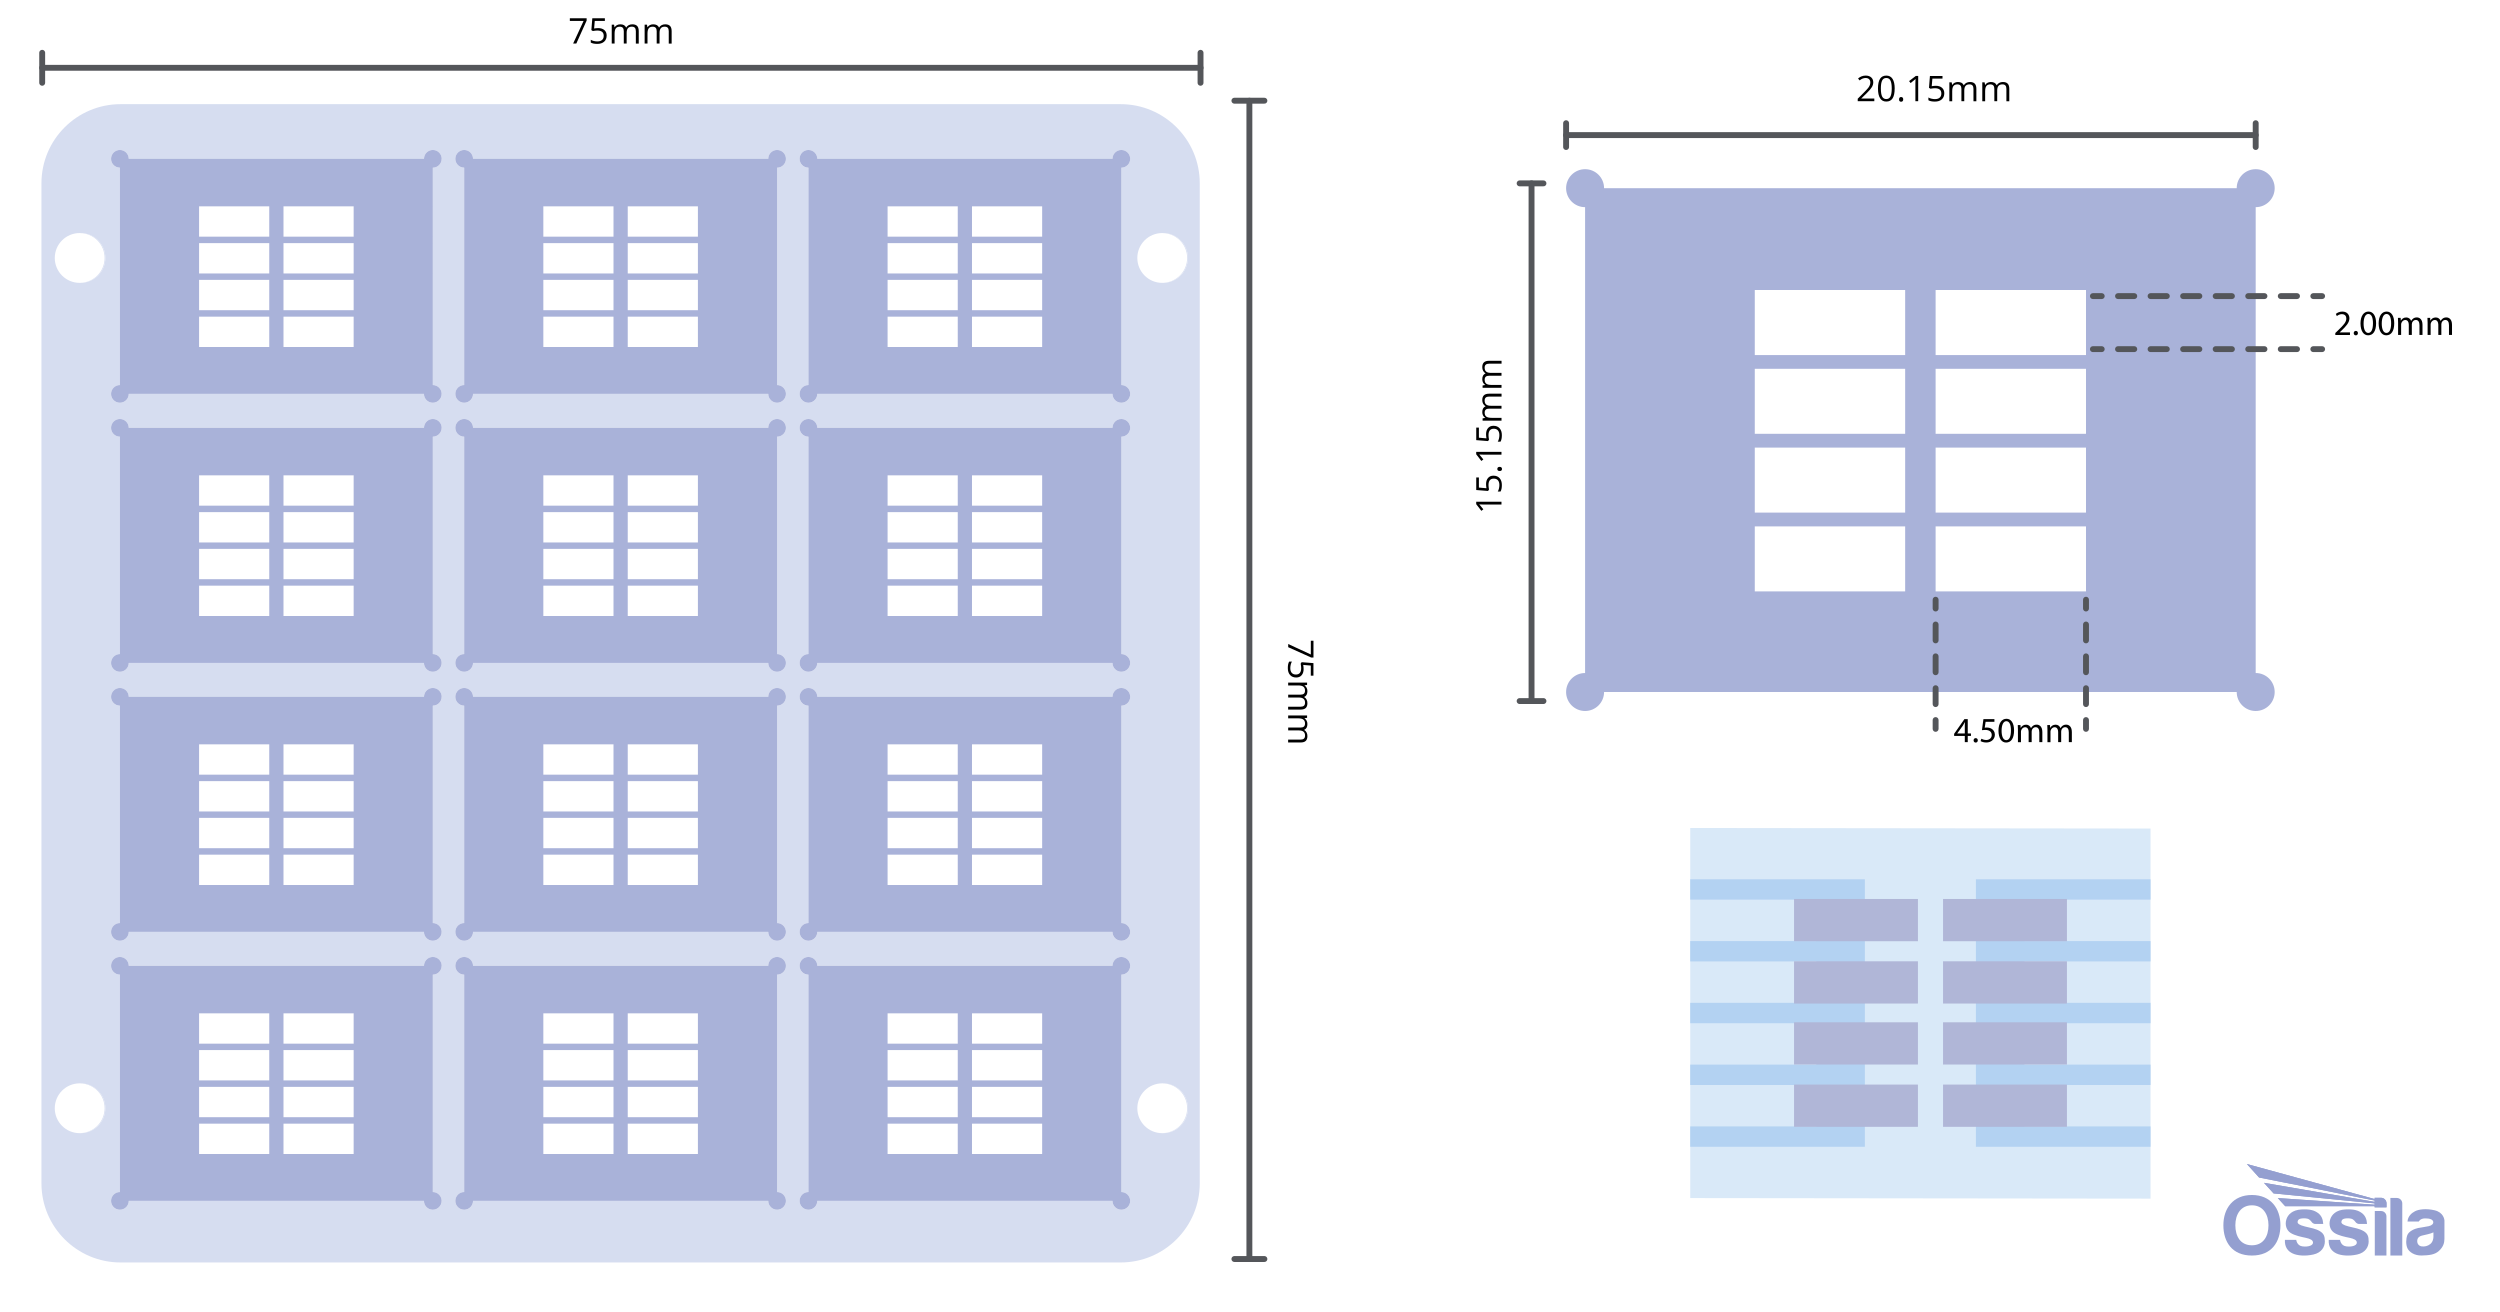 <svg viewBox="0 0 848 444.89" xmlns:xlink="http://www.w3.org/1999/xlink" height="444.89" width="848" xmlns="http://www.w3.org/2000/svg">
  <defs>
    <style>
      .cls-1 {
        fill: #54565a;
      }

      .cls-2, .cls-3 {
        fill: none;
      }

      .cls-4 {
        fill: #d6ddf0;
      }

      .cls-5 {
        clip-path: url(#clippath-1);
      }

      .cls-6 {
        fill: #b3d2f2;
      }

      .cls-3 {
        stroke: #54565a;
        stroke-linecap: round;
        stroke-linejoin: round;
        stroke-width: 2px;
      }

      .cls-7 {
        isolation: isolate;
      }

      .cls-8 {
        fill: #949fd0;
      }

      .cls-9 {
        fill: #d9e9f8;
      }

      .cls-10 {
        clip-path: url(#clippath-3);
      }

      .cls-11 {
        clip-path: url(#clippath-2);
      }

      .cls-12 {
        fill: #b0b6d7;
        mix-blend-mode: multiply;
      }

      .cls-13 {
        fill: #a9b2d9;
      }

      .cls-14 {
        clip-path: url(#clippath);
      }
    </style>
    <clipPath id="clippath">
      <rect height="31.07" width="75" y="394.82" x="754.17" class="cls-2"></rect>
    </clipPath>
    <clipPath id="clippath-1">
      <rect height="31.07" width="75" y="394.82" x="754.17" class="cls-2"></rect>
    </clipPath>
    <clipPath id="clippath-2">
      <path d="M762.13,394.82l4.15,4.59,39.2,7.81v.45l-37.54-6.46,3.27,3.6,34.27,3.38v.44c-10.98-.76-21.86-1.49-32.84-2.25l2.51,2.76c10.14,0,20.19,0,30.33,0v.38h4.03v-1.34c0-1.04-.84-1.89-1.85-1.89h-2.18v.42l-43.34-11.88Z" class="cls-2"></path>
    </clipPath>
    <clipPath id="clippath-3">
      <rect height="31.07" width="75" y="394.82" x="754.17" class="cls-2"></rect>
    </clipPath>
  </defs>
  <g class="cls-7">
    <g id="Layer_3">
      <g>
        <line y2="23" x2="407.22" y1="23" x1="14.31" class="cls-3"></line>
        <line y2="28.08" x2="14.31" y1="17.91" x1="14.31" class="cls-3"></line>
        <line y2="28.08" x2="407.22" y1="17.91" x1="407.22" class="cls-3"></line>
      </g>
      <g>
        <path d="M194.41,14.76l3.55-7.67h-4.67v-.9h5.7v.78l-3.5,7.79h-1.08Z"></path>
        <path d="M202.87,9.53c.9,0,1.61.22,2.13.67s.78,1.06.78,1.84c0,.89-.28,1.58-.85,2.09s-1.34.76-2.33.76-1.7-.15-2.21-.46v-.94c.27.18.61.31,1.02.41s.81.15,1.2.15c.69,0,1.22-.16,1.6-.49s.57-.79.57-1.41c0-1.2-.73-1.79-2.2-1.79-.37,0-.87.06-1.49.17l-.5-.32.32-4.01h4.26v.9h-3.43l-.22,2.57c.45-.09.9-.13,1.34-.13Z"></path>
        <path d="M215.68,14.76v-4.18c0-.51-.11-.9-.33-1.15s-.56-.38-1.02-.38c-.61,0-1.05.17-1.34.52s-.43.88-.43,1.61v3.59h-.97v-4.18c0-.51-.11-.9-.33-1.15s-.56-.38-1.03-.38c-.61,0-1.06.18-1.34.55s-.42.96-.42,1.8v3.37h-.97v-6.42h.79l.16.88h.05c.18-.31.44-.56.78-.73s.71-.26,1.12-.26c1,0,1.66.36,1.97,1.09h.05c.19-.34.47-.6.83-.8s.78-.29,1.24-.29c.73,0,1.27.19,1.63.56s.54.97.54,1.79v4.19h-.97Z"></path>
        <path d="M226.84,14.76v-4.18c0-.51-.11-.9-.33-1.15s-.56-.38-1.02-.38c-.61,0-1.05.17-1.34.52s-.43.88-.43,1.61v3.59h-.97v-4.18c0-.51-.11-.9-.33-1.15s-.56-.38-1.03-.38c-.61,0-1.06.18-1.34.55s-.42.96-.42,1.8v3.37h-.97v-6.42h.79l.16.88h.05c.18-.31.44-.56.78-.73s.71-.26,1.12-.26c1,0,1.66.36,1.97,1.09h.05c.19-.34.47-.6.83-.8s.78-.29,1.24-.29c.73,0,1.27.19,1.63.56s.54.97.54,1.79v4.19h-.97Z"></path>
      </g>
      <g>
        <line y2="427.06" x2="423.79" y1="34.16" x1="423.79" class="cls-3"></line>
        <line y2="34.16" x2="418.71" y1="34.16" x1="428.88" class="cls-3"></line>
        <line y2="427.06" x2="418.71" y1="427.06" x1="428.88" class="cls-3"></line>
      </g>
      <g>
        <path d="M436.96,218.45l7.67,3.55v-4.67h.9v5.7h-.78l-7.79-3.5v-1.08Z"></path>
        <path d="M442.19,226.9c0,.9-.22,1.61-.67,2.13s-1.06.78-1.84.78c-.89,0-1.58-.28-2.09-.85s-.76-1.34-.76-2.34.15-1.7.46-2.21h.94c-.18.27-.31.61-.41,1.02s-.15.81-.15,1.2c0,.69.16,1.22.49,1.6s.79.57,1.41.57c1.2,0,1.79-.73,1.79-2.2,0-.37-.06-.87-.17-1.49l.32-.5,4.01.32v4.26h-.9v-3.43l-2.57-.22c.09.45.13.9.13,1.34Z"></path>
        <path d="M436.96,239.72h4.18c.51,0,.9-.11,1.15-.33s.38-.56.38-1.02c0-.61-.17-1.05-.52-1.34s-.88-.43-1.61-.43h-3.59v-.97h4.18c.51,0,.9-.11,1.15-.33s.38-.56.38-1.03c0-.61-.18-1.05-.55-1.34s-.96-.43-1.8-.43h-3.37v-.97h6.42v.79l-.88.16v.05c.31.18.56.44.73.78s.26.71.26,1.12c0,1-.36,1.66-1.09,1.97v.05c.34.19.6.47.8.83s.29.78.29,1.24c0,.73-.19,1.27-.56,1.63s-.97.54-1.79.54h-4.19v-.97Z"></path>
        <path d="M436.96,250.88h4.18c.51,0,.9-.11,1.15-.33s.38-.56.38-1.02c0-.61-.17-1.05-.52-1.34s-.88-.43-1.61-.43h-3.59v-.97h4.18c.51,0,.9-.11,1.15-.33s.38-.56.38-1.03c0-.61-.18-1.05-.55-1.34s-.96-.43-1.8-.43h-3.37v-.97h6.42v.79l-.88.16v.05c.31.18.56.44.73.78s.26.71.26,1.12c0,1-.36,1.66-1.09,1.97v.05c.34.19.6.47.8.83s.29.78.29,1.24c0,.73-.19,1.27-.56,1.63s-.97.54-1.79.54h-4.19v-.97Z"></path>
      </g>
      <path d="M386.04,87.5c0-4.62,3.71-8.37,8.32-8.44-.04,0-.08,0-.13,0-4.67,0-8.45,3.78-8.45,8.45s3.78,8.45,8.45,8.45c.04,0,.08,0,.13,0-4.61-.07-8.32-3.82-8.32-8.44Z" class="cls-2"></path>
      <path d="M18.84,87.5c0-4.62,3.72-8.37,8.32-8.44-.04,0-.08,0-.13,0-4.67,0-8.45,3.78-8.45,8.45s3.78,8.45,8.45,8.45c.04,0,.08,0,.13,0-4.61-.07-8.32-3.82-8.32-8.44Z" class="cls-2"></path>
      <path d="M18.84,375.92c0-4.62,3.72-8.37,8.32-8.44-.04,0-.08,0-.13,0-4.67,0-8.45,3.78-8.45,8.45s3.78,8.45,8.45,8.45c.04,0,.08,0,.13,0-4.61-.07-8.32-3.82-8.32-8.44Z" class="cls-2"></path>
      <path d="M386.04,375.92c0-4.62,3.71-8.37,8.32-8.44-.04,0-.08,0-.13,0-4.67,0-8.45,3.78-8.45,8.45s3.78,8.45,8.45,8.45c.04,0,.08,0,.13,0-4.61-.07-8.32-3.82-8.32-8.44Z" class="cls-2"></path>
      <path d="M35.48,87.5c0-4.62-3.71-8.37-8.32-8.44-4.61.07-8.32,3.82-8.32,8.44s3.72,8.37,8.32,8.44c4.61-.07,8.32-3.82,8.32-8.44Z" class="cls-2"></path>
      <path d="M35.48,375.92c0-4.62-3.71-8.37-8.32-8.44-4.61.07-8.32,3.82-8.32,8.44s3.72,8.37,8.32,8.44c4.61-.07,8.32-3.82,8.32-8.44Z" class="cls-2"></path>
      <path d="M402.69,87.5c0-4.62-3.71-8.37-8.32-8.44-4.61.07-8.32,3.82-8.32,8.44s3.71,8.37,8.32,8.44c4.61-.07,8.32-3.82,8.32-8.44Z" class="cls-2"></path>
      <path d="M402.69,375.92c0-4.62-3.71-8.37-8.32-8.44-4.61.07-8.32,3.82-8.32,8.44s3.71,8.37,8.32,8.44c4.61-.07,8.32-3.82,8.32-8.44Z" class="cls-2"></path>
      <path d="M380.11,35.33H40.91c-14.83,0-26.85,12.02-26.85,26.85v339.2c0,14.83,12.02,26.85,26.85,26.85h339.2c14.83,0,26.85-12.02,26.85-26.85V62.18c0-14.83-12.02-26.85-26.85-26.85ZM27.29,384.37s-.08,0-.13,0c-.04,0-.08,0-.13,0-4.67,0-8.45-3.78-8.45-8.45s3.78-8.45,8.45-8.45c.04,0,.08,0,.13,0,.04,0,.08,0,.13,0,4.67,0,8.45,3.78,8.45,8.45s-3.78,8.45-8.45,8.45ZM27.29,95.95s-.08,0-.13,0c-.04,0-.08,0-.13,0-4.67,0-8.45-3.78-8.45-8.45s3.78-8.45,8.45-8.45c.04,0,.08,0,.13,0,.04,0,.08,0,.13,0,4.67,0,8.45,3.78,8.45,8.45s-3.78,8.45-8.45,8.45ZM149.82,407.35c0,1.66-1.34,3-3,3s-3-1.35-3-3H43.67c0,1.66-1.34,3-3,3s-3-1.35-3-3,1.34-3,3-3v-73.74c-1.66,0-3-1.34-3-3s1.34-3,3-3,3,1.34,3,3h100.14c0-1.66,1.35-3,3-3s3,1.34,3,3-1.34,3-3,3v73.74c1.66,0,3,1.34,3,3ZM149.82,316.11c0,1.66-1.34,3-3,3s-3-1.35-3-3H43.67c0,1.66-1.34,3-3,3s-3-1.35-3-3,1.34-3,3-3v-73.74c-1.66,0-3-1.34-3-3s1.34-3,3-3,3,1.35,3,3h100.14c0-1.66,1.35-3,3-3s3,1.35,3,3-1.34,3-3,3v73.74c1.66,0,3,1.34,3,3ZM149.82,224.86c0,1.66-1.34,3-3,3s-3-1.35-3-3H43.67c0,1.66-1.34,3-3,3s-3-1.35-3-3,1.34-3,3-3v-73.74c-1.66,0-3-1.34-3-3s1.34-3,3-3,3,1.34,3,3h100.14c0-1.66,1.35-3,3-3s3,1.34,3,3-1.34,3-3,3v73.74c1.66,0,3,1.34,3,3ZM149.82,133.62c0,1.66-1.34,3-3,3s-3-1.35-3-3H43.67c0,1.66-1.34,3-3,3s-3-1.35-3-3,1.34-3,3-3V56.88c-1.66,0-3-1.34-3-3s1.34-3,3-3,3,1.34,3,3h100.14c0-1.66,1.35-3,3-3s3,1.34,3,3-1.34,3-3,3v73.74c1.66,0,3,1.34,3,3ZM266.59,407.35c0,1.66-1.34,3-3,3s-3-1.35-3-3h-100.14c0,1.66-1.34,3-3,3s-3-1.35-3-3,1.34-3,3-3v-73.74c-1.66,0-3-1.34-3-3s1.34-3,3-3,3,1.34,3,3h100.14c0-1.66,1.35-3,3-3s3,1.34,3,3-1.34,3-3,3v73.74c1.66,0,3,1.34,3,3ZM266.59,316.11c0,1.66-1.34,3-3,3s-3-1.35-3-3h-100.14c0,1.66-1.34,3-3,3s-3-1.35-3-3,1.34-3,3-3v-73.74c-1.66,0-3-1.34-3-3s1.34-3,3-3,3,1.35,3,3h100.14c0-1.66,1.35-3,3-3s3,1.35,3,3-1.34,3-3,3v73.74c1.66,0,3,1.34,3,3ZM266.59,224.86c0,1.66-1.34,3-3,3s-3-1.35-3-3h-100.14c0,1.66-1.34,3-3,3s-3-1.35-3-3,1.34-3,3-3v-73.74c-1.66,0-3-1.34-3-3s1.34-3,3-3,3,1.34,3,3h100.14c0-1.66,1.35-3,3-3s3,1.34,3,3-1.34,3-3,3v73.74c1.66,0,3,1.34,3,3ZM266.59,133.62c0,1.66-1.34,3-3,3s-3-1.35-3-3h-100.14c0,1.66-1.34,3-3,3s-3-1.35-3-3,1.34-3,3-3V56.88c-1.66,0-3-1.34-3-3s1.34-3,3-3,3,1.34,3,3h100.14c0-1.66,1.35-3,3-3s3,1.34,3,3-1.34,3-3,3v73.74c1.66,0,3,1.34,3,3ZM383.36,407.35c0,1.66-1.34,3-3,3s-3-1.35-3-3h-100.14c0,1.66-1.34,3-3,3s-3-1.35-3-3,1.34-3,3-3v-73.74c-1.66,0-3-1.34-3-3s1.34-3,3-3,3,1.34,3,3h100.14c0-1.66,1.34-3,3-3s3,1.34,3,3-1.34,3-3,3v73.74c1.66,0,3,1.34,3,3ZM383.36,316.11c0,1.66-1.34,3-3,3s-3-1.35-3-3h-100.14c0,1.66-1.34,3-3,3s-3-1.35-3-3,1.34-3,3-3v-73.74c-1.66,0-3-1.34-3-3s1.34-3,3-3,3,1.35,3,3h100.14c0-1.66,1.34-3,3-3s3,1.35,3,3-1.34,3-3,3v73.74c1.66,0,3,1.34,3,3ZM383.36,224.86c0,1.66-1.34,3-3,3s-3-1.35-3-3h-100.14c0,1.66-1.34,3-3,3s-3-1.35-3-3,1.34-3,3-3v-73.74c-1.66,0-3-1.34-3-3s1.34-3,3-3,3,1.34,3,3h100.14c0-1.66,1.34-3,3-3s3,1.34,3,3-1.34,3-3,3v73.74c1.66,0,3,1.34,3,3ZM383.36,133.62c0,1.66-1.34,3-3,3s-3-1.35-3-3h-100.14c0,1.66-1.34,3-3,3s-3-1.35-3-3,1.34-3,3-3V56.88c-1.66,0-3-1.34-3-3s1.34-3,3-3,3,1.34,3,3h100.14c0-1.66,1.34-3,3-3s3,1.34,3,3-1.34,3-3,3v73.74c1.66,0,3,1.34,3,3ZM394.49,384.37s-.08,0-.13,0c-.04,0-.08,0-.13,0-4.67,0-8.45-3.78-8.45-8.45s3.78-8.45,8.45-8.45c.04,0,.08,0,.13,0,.04,0,.08,0,.13,0,4.67,0,8.45,3.78,8.45,8.45s-3.78,8.45-8.45,8.45ZM394.49,95.95s-.08,0-.13,0c-.04,0-.08,0-.13,0-4.67,0-8.45-3.78-8.45-8.45s3.78-8.45,8.45-8.45c.04,0,.08,0,.13,0,.04,0,.08,0,.13,0,4.67,0,8.45,3.78,8.45,8.45s-3.78,8.45-8.45,8.45Z" class="cls-4"></path>
      <path d="M27.29,79.06s-.08,0-.13,0c4.61.07,8.32,3.82,8.32,8.44s-3.71,8.37-8.32,8.44c.04,0,.08,0,.13,0,4.67,0,8.45-3.78,8.45-8.45s-3.78-8.45-8.45-8.45Z" class="cls-4"></path>
      <path d="M27.29,367.47s-.08,0-.13,0c4.61.07,8.32,3.82,8.32,8.44s-3.71,8.37-8.32,8.44c.04,0,.08,0,.13,0,4.67,0,8.45-3.78,8.45-8.45s-3.78-8.45-8.45-8.45Z" class="cls-4"></path>
      <path d="M394.49,79.06s-.08,0-.13,0c4.61.07,8.32,3.82,8.32,8.44s-3.71,8.37-8.32,8.44c.04,0,.08,0,.13,0,4.67,0,8.45-3.78,8.45-8.45s-3.78-8.45-8.45-8.45Z" class="cls-4"></path>
      <path d="M394.49,367.47s-.08,0-.13,0c4.61.07,8.32,3.82,8.32,8.44s-3.71,8.37-8.32,8.44c.04,0,.08,0,.13,0,4.67,0,8.45-3.78,8.45-8.45s-3.78-8.45-8.45-8.45Z" class="cls-4"></path>
      <path d="M149.82,53.87c0-1.66-1.34-3-3-3s-3,1.34-3,3H43.67c0-1.66-1.34-3-3-3s-3,1.34-3,3,1.34,3,3,3v73.74c-1.66,0-3,1.34-3,3s1.34,3,3,3,3-1.35,3-3h100.14c0,1.66,1.35,3,3,3s3-1.35,3-3-1.34-3-3-3V56.88c1.66,0,3-1.34,3-3ZM91.33,117.7h-23.8v-10.29h23.8v10.29ZM91.33,105.23h-23.8v-10.29h23.8v10.29ZM91.33,92.75h-23.8v-10.29h23.8v10.29ZM91.33,80.28h-23.8v-10.29h23.8v10.29ZM119.96,117.7h-23.8v-10.29h23.8v10.29ZM119.96,105.23h-23.8v-10.29h23.8v10.29ZM119.96,92.75h-23.8v-10.29h23.8v10.29ZM119.96,80.28h-23.8v-10.29h23.8v10.29Z" class="cls-13"></path>
      <path d="M266.59,53.87c0-1.66-1.34-3-3-3s-3,1.34-3,3h-100.14c0-1.66-1.34-3-3-3s-3,1.34-3,3,1.34,3,3,3v73.74c-1.66,0-3,1.34-3,3s1.34,3,3,3,3-1.35,3-3h100.14c0,1.66,1.35,3,3,3s3-1.35,3-3-1.34-3-3-3V56.88c1.66,0,3-1.34,3-3ZM208.1,117.7h-23.8v-10.29h23.8v10.29ZM208.1,105.23h-23.8v-10.29h23.8v10.29ZM208.1,92.75h-23.8v-10.29h23.8v10.29ZM208.1,80.28h-23.8v-10.29h23.8v10.29ZM236.73,117.7h-23.8v-10.29h23.8v10.29ZM236.73,105.23h-23.8v-10.29h23.8v10.29ZM236.73,92.75h-23.8v-10.29h23.8v10.29ZM236.73,80.28h-23.8v-10.29h23.8v10.29Z" class="cls-13"></path>
      <path d="M383.36,53.87c0-1.66-1.34-3-3-3s-3,1.34-3,3h-100.14c0-1.66-1.34-3-3-3s-3,1.34-3,3,1.34,3,3,3v73.74c-1.66,0-3,1.34-3,3s1.34,3,3,3,3-1.35,3-3h100.14c0,1.66,1.34,3,3,3s3-1.35,3-3-1.34-3-3-3V56.88c1.66,0,3-1.34,3-3ZM324.87,117.7h-23.8v-10.29h23.8v10.29ZM324.87,105.23h-23.8v-10.29h23.8v10.29ZM324.87,92.75h-23.8v-10.29h23.8v10.29ZM324.87,80.28h-23.8v-10.29h23.8v10.29ZM353.5,117.7h-23.8v-10.29h23.8v10.29ZM353.5,105.23h-23.8v-10.29h23.8v10.29ZM353.5,92.75h-23.8v-10.29h23.8v10.29ZM353.5,80.28h-23.8v-10.29h23.8v10.29Z" class="cls-13"></path>
      <path d="M149.82,327.6c0-1.66-1.34-3-3-3s-3,1.34-3,3H43.67c0-1.66-1.34-3-3-3s-3,1.34-3,3,1.34,3,3,3v73.74c-1.66,0-3,1.34-3,3s1.34,3,3,3,3-1.35,3-3h100.14c0,1.66,1.35,3,3,3s3-1.35,3-3-1.34-3-3-3v-73.74c1.66,0,3-1.34,3-3ZM91.33,391.43h-23.8v-10.29h23.8v10.29ZM91.33,378.96h-23.8v-10.29h23.8v10.29ZM91.33,366.48h-23.8v-10.29h23.8v10.29ZM91.33,354.01h-23.8v-10.29h23.8v10.29ZM119.96,391.43h-23.8v-10.29h23.8v10.29ZM119.96,378.96h-23.8v-10.29h23.8v10.29ZM119.96,366.48h-23.8v-10.29h23.8v10.29ZM119.96,354.01h-23.8v-10.29h23.8v10.29Z" class="cls-13"></path>
      <path d="M266.59,327.6c0-1.66-1.34-3-3-3s-3,1.34-3,3h-100.14c0-1.66-1.34-3-3-3s-3,1.34-3,3,1.34,3,3,3v73.74c-1.66,0-3,1.34-3,3s1.34,3,3,3,3-1.35,3-3h100.14c0,1.66,1.35,3,3,3s3-1.35,3-3-1.34-3-3-3v-73.74c1.66,0,3-1.34,3-3ZM208.1,391.43h-23.8v-10.29h23.8v10.29ZM208.1,378.96h-23.8v-10.29h23.8v10.29ZM208.1,366.48h-23.8v-10.29h23.8v10.29ZM208.1,354.01h-23.8v-10.29h23.8v10.29ZM236.73,391.43h-23.8v-10.29h23.8v10.29ZM236.73,378.96h-23.8v-10.29h23.8v10.29ZM236.73,366.48h-23.8v-10.29h23.8v10.29ZM236.73,354.01h-23.8v-10.29h23.8v10.29Z" class="cls-13"></path>
      <path d="M383.36,327.6c0-1.66-1.34-3-3-3s-3,1.34-3,3h-100.14c0-1.66-1.34-3-3-3s-3,1.34-3,3,1.34,3,3,3v73.74c-1.66,0-3,1.34-3,3s1.34,3,3,3,3-1.35,3-3h100.14c0,1.66,1.34,3,3,3s3-1.35,3-3-1.34-3-3-3v-73.74c1.66,0,3-1.34,3-3ZM324.87,391.43h-23.8v-10.29h23.8v10.29ZM324.87,378.96h-23.8v-10.29h23.8v10.29ZM324.87,366.48h-23.8v-10.29h23.8v10.29ZM324.87,354.01h-23.8v-10.29h23.8v10.29ZM353.5,391.43h-23.8v-10.29h23.8v10.29ZM353.5,378.96h-23.8v-10.29h23.8v10.29ZM353.5,366.48h-23.8v-10.29h23.8v10.29ZM353.5,354.01h-23.8v-10.29h23.8v10.29Z" class="cls-13"></path>
      <path d="M149.82,145.12c0-1.66-1.34-3-3-3s-3,1.34-3,3H43.67c0-1.66-1.34-3-3-3s-3,1.34-3,3,1.34,3,3,3v73.74c-1.66,0-3,1.34-3,3s1.34,3,3,3,3-1.35,3-3h100.14c0,1.66,1.35,3,3,3s3-1.35,3-3-1.34-3-3-3v-73.74c1.66,0,3-1.34,3-3ZM91.33,208.94h-23.8v-10.29h23.8v10.29ZM91.33,196.47h-23.8v-10.29h23.8v10.29ZM91.33,184h-23.8v-10.29h23.8v10.29ZM91.33,171.52h-23.8v-10.29h23.8v10.29ZM119.96,208.94h-23.8v-10.29h23.8v10.29ZM119.96,196.47h-23.8v-10.29h23.8v10.29ZM119.96,184h-23.8v-10.29h23.8v10.29ZM119.96,171.52h-23.8v-10.29h23.8v10.29Z" class="cls-13"></path>
      <path d="M266.59,145.12c0-1.66-1.34-3-3-3s-3,1.34-3,3h-100.14c0-1.66-1.34-3-3-3s-3,1.34-3,3,1.34,3,3,3v73.74c-1.66,0-3,1.34-3,3s1.34,3,3,3,3-1.35,3-3h100.14c0,1.66,1.35,3,3,3s3-1.35,3-3-1.34-3-3-3v-73.74c1.66,0,3-1.34,3-3ZM208.1,208.94h-23.8v-10.29h23.8v10.29ZM208.1,196.47h-23.8v-10.29h23.8v10.29ZM208.1,184h-23.8v-10.29h23.8v10.29ZM208.1,171.52h-23.8v-10.29h23.8v10.29ZM236.73,208.94h-23.8v-10.29h23.8v10.29ZM236.73,196.47h-23.8v-10.29h23.8v10.29ZM236.73,184h-23.8v-10.29h23.8v10.29ZM236.73,171.52h-23.8v-10.29h23.8v10.29Z" class="cls-13"></path>
      <path d="M383.36,145.12c0-1.66-1.34-3-3-3s-3,1.34-3,3h-100.14c0-1.66-1.34-3-3-3s-3,1.34-3,3,1.34,3,3,3v73.74c-1.66,0-3,1.34-3,3s1.34,3,3,3,3-1.35,3-3h100.14c0,1.66,1.34,3,3,3s3-1.35,3-3-1.34-3-3-3v-73.74c1.66,0,3-1.34,3-3ZM324.87,208.94h-23.8v-10.29h23.8v10.29ZM324.87,196.47h-23.8v-10.29h23.8v10.29ZM324.87,184h-23.8v-10.29h23.8v10.29ZM324.87,171.52h-23.8v-10.29h23.8v10.29ZM353.5,208.94h-23.8v-10.29h23.8v10.29ZM353.5,196.47h-23.8v-10.29h23.8v10.29ZM353.5,184h-23.8v-10.29h23.8v10.29ZM353.5,171.52h-23.8v-10.29h23.8v10.29Z" class="cls-13"></path>
      <path d="M149.82,236.36c0-1.66-1.34-3-3-3s-3,1.35-3,3H43.67c0-1.66-1.34-3-3-3s-3,1.35-3,3,1.34,3,3,3v73.74c-1.66,0-3,1.34-3,3s1.34,3,3,3,3-1.35,3-3h100.14c0,1.66,1.35,3,3,3s3-1.35,3-3-1.34-3-3-3v-73.74c1.66,0,3-1.34,3-3ZM91.33,300.19h-23.8v-10.29h23.8v10.29ZM91.33,287.71h-23.8v-10.29h23.8v10.29ZM91.33,275.24h-23.8v-10.29h23.8v10.29ZM91.33,262.77h-23.8v-10.29h23.8v10.29ZM119.96,300.19h-23.8v-10.29h23.8v10.29ZM119.96,287.71h-23.8v-10.29h23.8v10.29ZM119.96,275.24h-23.8v-10.29h23.8v10.29ZM119.96,262.77h-23.8v-10.29h23.8v10.29Z" class="cls-13"></path>
      <path d="M266.59,236.36c0-1.66-1.34-3-3-3s-3,1.35-3,3h-100.14c0-1.66-1.34-3-3-3s-3,1.35-3,3,1.34,3,3,3v73.74c-1.66,0-3,1.34-3,3s1.34,3,3,3,3-1.35,3-3h100.14c0,1.66,1.35,3,3,3s3-1.35,3-3-1.34-3-3-3v-73.74c1.66,0,3-1.34,3-3ZM208.1,300.19h-23.8v-10.29h23.8v10.29ZM208.1,287.71h-23.8v-10.29h23.8v10.29ZM208.1,275.24h-23.8v-10.29h23.8v10.29ZM208.1,262.77h-23.8v-10.29h23.8v10.29ZM236.73,300.19h-23.8v-10.29h23.8v10.29ZM236.73,287.71h-23.8v-10.29h23.8v10.29ZM236.73,275.24h-23.8v-10.29h23.8v10.29ZM236.73,262.77h-23.8v-10.29h23.8v10.29Z" class="cls-13"></path>
      <path d="M383.36,236.36c0-1.66-1.34-3-3-3s-3,1.35-3,3h-100.14c0-1.66-1.34-3-3-3s-3,1.35-3,3,1.34,3,3,3v73.74c-1.66,0-3,1.34-3,3s1.34,3,3,3,3-1.35,3-3h100.14c0,1.66,1.34,3,3,3s3-1.35,3-3-1.34-3-3-3v-73.74c1.66,0,3-1.34,3-3ZM324.87,300.19h-23.8v-10.29h23.8v10.29ZM324.87,287.71h-23.8v-10.29h23.8v10.29ZM324.87,275.24h-23.8v-10.29h23.8v10.29ZM324.87,262.77h-23.8v-10.29h23.8v10.29ZM353.5,300.19h-23.8v-10.29h23.8v10.29ZM353.5,287.71h-23.8v-10.29h23.8v10.29ZM353.5,275.24h-23.8v-10.29h23.8v10.29ZM353.5,262.77h-23.8v-10.29h23.8v10.29Z" class="cls-13"></path>
      <g>
        <polygon points="573.33 280.85 729.46 281.04 729.46 406.58 573.33 406.39 573.33 280.85" class="cls-9"></polygon>
        <polygon points="616.1 298.25 573.33 298.25 573.33 305.16 616.1 305.16 616.1 319.21 573.33 319.21 573.33 326.12 616.1 326.12 616.1 340.16 573.33 340.16 573.33 347.08 616.1 347.08 616.1 361.12 573.33 361.12 573.33 368.03 616.1 368.03 616.1 382.08 573.33 382.08 573.33 388.99 616.1 388.99 632.56 388.99 632.56 382.08 632.56 368.03 632.56 361.12 632.56 347.08 632.56 340.16 632.56 326.12 632.56 319.21 632.56 305.16 632.56 298.25 616.1 298.25" class="cls-6"></polygon>
        <polygon points="686.69 388.99 729.46 388.99 729.46 382.08 686.69 382.08 686.69 368.03 729.46 368.03 729.46 361.12 686.69 361.12 686.69 347.08 729.46 347.08 729.46 340.16 686.69 340.16 686.69 326.12 729.46 326.12 729.46 319.21 686.69 319.21 686.69 305.16 729.46 305.16 729.46 298.25 686.69 298.25 670.23 298.25 670.23 305.16 670.23 319.21 670.23 326.12 670.23 340.16 670.23 347.08 670.23 361.12 670.23 368.03 670.23 382.08 670.23 388.99 686.69 388.99" class="cls-6"></polygon>
      </g>
      <g>
        <rect height="14.33" width="42.02" y="304.93" x="659.08" class="cls-12"></rect>
        <rect height="14.33" width="42.02" y="304.93" x="608.54" class="cls-12"></rect>
        <rect height="14.33" width="42.02" y="326.07" x="659.08" class="cls-12"></rect>
        <rect height="14.33" width="42.02" y="326.07" x="608.54" class="cls-12"></rect>
        <rect height="14.33" width="42.02" y="346.76" x="659.08" class="cls-12"></rect>
        <rect height="14.33" width="42.02" y="346.76" x="608.54" class="cls-12"></rect>
        <rect height="14.33" width="42.02" y="367.89" x="659.08" class="cls-12"></rect>
        <rect height="14.33" width="42.02" y="367.89" x="608.54" class="cls-12"></rect>
      </g>
      <path d="M771.57,63.83c0-3.56-2.88-6.44-6.44-6.44s-6.44,2.88-6.44,6.44h-214.59c0-3.56-2.88-6.44-6.44-6.44s-6.44,2.88-6.44,6.44,2.88,6.44,6.44,6.44v158.02c-3.56,0-6.44,2.88-6.44,6.44s2.88,6.44,6.44,6.44,6.44-2.88,6.44-6.44h214.59c0,3.55,2.88,6.44,6.44,6.44s6.44-2.88,6.44-6.44-2.88-6.44-6.44-6.44V70.27c3.56,0,6.44-2.88,6.44-6.44ZM646.23,200.61h-51.01v-22.06h51.01v22.06ZM646.23,173.88h-51.01v-22.06h51.01v22.06ZM646.23,147.15h-51.01v-22.06h51.01v22.06ZM646.23,120.43h-51.01v-22.06h51.01v22.06ZM707.57,200.61h-51.01v-22.06h51.01v22.06ZM707.57,173.88h-51.01v-22.06h51.01v22.06ZM707.57,147.15h-51.01v-22.06h51.01v22.06ZM707.57,120.43h-51.01v-22.06h51.01v22.06Z" class="cls-13"></path>
      <g>
        <line y2="237.8" x2="519.5" y1="62.2" x1="519.5" class="cls-3"></line>
        <line y2="62.2" x2="515.46" y1="62.2" x1="523.54" class="cls-3"></line>
        <line y2="237.8" x2="515.46" y1="237.8" x1="523.54" class="cls-3"></line>
      </g>
      <g>
        <line y2="45.83" x2="531.22" y1="45.83" x1="765.13" class="cls-3"></line>
        <line y2="41.79" x2="765.13" y1="49.87" x1="765.13" class="cls-3"></line>
        <line y2="41.79" x2="531.22" y1="49.87" x1="531.22" class="cls-3"></line>
      </g>
      <g>
        <path d="M635.77,34.33h-5.63v-.84l2.26-2.27c.69-.7,1.14-1.19,1.36-1.49s.38-.59.49-.87.16-.58.16-.91c0-.46-.14-.82-.42-1.09s-.66-.4-1.15-.4c-.36,0-.69.06-1.01.18s-.67.33-1.06.64l-.52-.66c.79-.66,1.65-.98,2.58-.98.8,0,1.44.21,1.89.62s.69.97.69,1.66c0,.54-.15,1.08-.46,1.61s-.88,1.2-1.71,2.02l-1.88,1.83v.05h4.41v.9Z"></path>
        <path d="M642.67,30.03c0,1.48-.23,2.59-.7,3.32s-1.18,1.1-2.14,1.1-1.62-.38-2.1-1.12-.72-1.84-.72-3.29.23-2.6.7-3.32,1.17-1.08,2.13-1.08,1.64.38,2.12,1.13.72,1.85.72,3.28ZM637.99,30.03c0,1.25.15,2.15.44,2.72s.76.85,1.4.85,1.12-.29,1.41-.87.44-1.48.44-2.71-.15-2.13-.44-2.71-.76-.86-1.41-.86-1.11.28-1.4.85-.44,1.47-.44,2.72Z"></path>
        <path d="M644.16,33.71c0-.26.06-.46.18-.6s.29-.2.51-.2.4.07.53.2.19.33.19.6-.06.45-.19.59-.3.21-.53.21c-.2,0-.36-.06-.5-.19s-.2-.32-.2-.61Z"></path>
        <path d="M650.65,34.33h-.95v-6.11c0-.51.02-.99.05-1.44-.08.08-.17.17-.28.26s-.57.47-1.39,1.14l-.52-.67,2.27-1.75h.82v8.57Z"></path>
        <path d="M656.59,29.1c.9,0,1.61.22,2.13.67s.78,1.06.78,1.84c0,.89-.28,1.58-.85,2.09s-1.34.76-2.33.76-1.7-.15-2.21-.46v-.94c.27.18.61.31,1.02.41s.81.15,1.2.15c.69,0,1.22-.16,1.6-.49s.57-.79.57-1.41c0-1.2-.73-1.79-2.2-1.79-.37,0-.87.06-1.49.17l-.5-.32.32-4.01h4.26v.9h-3.43l-.22,2.57c.45-.09.9-.13,1.34-.13Z"></path>
        <path d="M669.4,34.33v-4.18c0-.51-.11-.9-.33-1.15s-.56-.38-1.02-.38c-.61,0-1.05.17-1.34.52s-.43.88-.43,1.61v3.59h-.97v-4.18c0-.51-.11-.9-.33-1.15s-.56-.38-1.03-.38c-.61,0-1.06.18-1.34.55s-.42.96-.42,1.8v3.37h-.97v-6.42h.79l.16.88h.05c.18-.31.44-.56.78-.73s.71-.26,1.12-.26c1,0,1.66.36,1.97,1.09h.05c.19-.34.47-.6.83-.8s.78-.29,1.24-.29c.73,0,1.27.19,1.63.56s.54.97.54,1.79v4.19h-.97Z"></path>
        <path d="M680.57,34.33v-4.18c0-.51-.11-.9-.33-1.15s-.56-.38-1.02-.38c-.61,0-1.05.17-1.34.52s-.43.88-.43,1.61v3.59h-.97v-4.18c0-.51-.11-.9-.33-1.15s-.56-.38-1.03-.38c-.61,0-1.06.18-1.34.55s-.42.96-.42,1.8v3.37h-.97v-6.42h.79l.16.88h.05c.18-.31.44-.56.78-.73s.71-.26,1.12-.26c1,0,1.66.36,1.97,1.09h.05c.19-.34.47-.6.83-.8s.78-.29,1.24-.29c.73,0,1.27.19,1.63.56s.54.97.54,1.79v4.19h-.97Z"></path>
      </g>
      <g>
        <path d="M509.3,170.19v.95h-6.11c-.51,0-.99-.02-1.44-.05.08.08.17.17.26.28s.47.57,1.14,1.39l-.67.52-1.75-2.27v-.82h8.57Z"></path>
        <path d="M504.07,164.26c0-.9.22-1.61.67-2.13s1.06-.78,1.84-.78c.89,0,1.58.28,2.09.85s.76,1.34.76,2.33-.15,1.7-.46,2.21h-.94c.18-.27.31-.61.41-1.02s.15-.81.15-1.2c0-.69-.16-1.22-.49-1.6s-.79-.57-1.41-.57c-1.2,0-1.79.73-1.79,2.2,0,.37.06.87.17,1.49l-.32.5-4.01-.32v-4.26h.9v3.43l2.57.22c-.09-.45-.13-.9-.13-1.34Z"></path>
        <path d="M508.68,159.77c-.26,0-.46-.06-.59-.18s-.2-.29-.2-.51.07-.4.2-.53.33-.19.59-.19.45.06.59.19.21.3.21.53c0,.2-.06.37-.18.5s-.33.2-.61.2Z"></path>
        <path d="M509.3,153.27v.95h-6.11c-.51,0-.99-.02-1.44-.05.08.08.17.17.26.28s.47.57,1.14,1.39l-.67.52-1.75-2.27v-.82h8.57Z"></path>
        <path d="M504.07,147.34c0-.9.22-1.61.67-2.13s1.06-.78,1.84-.78c.89,0,1.58.28,2.09.85s.76,1.34.76,2.33-.15,1.7-.46,2.21h-.94c.18-.27.31-.61.41-1.02s.15-.81.15-1.2c0-.69-.16-1.22-.49-1.6s-.79-.57-1.41-.57c-1.2,0-1.79.73-1.79,2.2,0,.37.06.87.17,1.49l-.32.5-4.01-.32v-4.26h.9v3.43l2.57.22c-.09-.45-.13-.9-.13-1.34Z"></path>
        <path d="M509.3,134.52h-4.18c-.51,0-.9.11-1.15.33s-.38.56-.38,1.02c0,.61.17,1.05.52,1.34s.88.43,1.61.43h3.59v.97h-4.18c-.51,0-.9.11-1.15.33s-.38.56-.38,1.03c0,.61.18,1.06.55,1.34s.96.42,1.8.42h3.37v.97h-6.42v-.79l.88-.16v-.05c-.31-.18-.56-.44-.73-.78s-.26-.71-.26-1.12c0-1,.36-1.66,1.09-1.97v-.05c-.34-.19-.6-.47-.8-.83s-.29-.78-.29-1.24c0-.73.19-1.27.56-1.63s.97-.54,1.79-.54h4.19v.97Z"></path>
        <path d="M509.3,123.36h-4.18c-.51,0-.9.11-1.15.33s-.38.56-.38,1.02c0,.61.17,1.05.52,1.34s.88.43,1.61.43h3.59v.97h-4.18c-.51,0-.9.11-1.15.33s-.38.56-.38,1.03c0,.61.18,1.06.55,1.34s.96.42,1.8.42h3.37v.97h-6.42v-.79l.88-.16v-.05c-.31-.18-.56-.44-.73-.78s-.26-.71-.26-1.12c0-1,.36-1.66,1.09-1.97v-.05c-.34-.19-.6-.47-.8-.83s-.29-.78-.29-1.24c0-.73.19-1.27.56-1.63s.97-.54,1.79-.54h4.19v.97Z"></path>
      </g>
    </g>
    <g id="Layer_4">
      <g>
        <path d="M666.46,251.74v-2.12h-3.62v-.7l3.48-4.98h1.14v4.85h1.09v.83h-1.09v2.12h-1ZM666.46,248.79v-2.6c0-.41.01-.82.04-1.22h-.04c-.24.46-.43.79-.65,1.15l-1.91,2.65v.02h2.55Z"></path>
        <path d="M669.44,251.12c0-.44.3-.75.72-.75s.71.31.71.75-.28.76-.72.76c-.42,0-.71-.32-.71-.76Z"></path>
        <path d="M676.49,244.83h-2.97l-.3,2c.18-.02.35-.05.64-.05.6,0,1.2.13,1.68.42.61.35,1.12,1.02,1.12,2,0,1.52-1.21,2.66-2.9,2.66-.85,0-1.57-.24-1.94-.48l.26-.8c.32.19.96.43,1.67.43,1,0,1.85-.65,1.85-1.69-.01-1.01-.68-1.73-2.24-1.73-.44,0-.79.05-1.08.08l.5-3.74h3.73v.89Z"></path>
        <path d="M683.17,247.76c0,2.65-.98,4.11-2.71,4.11-1.52,0-2.55-1.43-2.58-4.01,0-2.61,1.13-4.05,2.71-4.05s2.58,1.46,2.58,3.95ZM678.94,247.88c0,2.03.62,3.18,1.58,3.18,1.08,0,1.59-1.26,1.59-3.25s-.49-3.18-1.58-3.18c-.92,0-1.59,1.13-1.59,3.25Z"></path>
        <path d="M684.48,247.51c0-.6-.01-1.09-.05-1.57h.92l.05.94h.04c.32-.55.86-1.07,1.82-1.07.79,0,1.39.48,1.64,1.16h.02c.18-.32.41-.58.65-.76.35-.26.73-.41,1.28-.41.77,0,1.91.5,1.91,2.52v3.42h-1.03v-3.29c0-1.12-.41-1.79-1.26-1.79-.6,0-1.07.44-1.25.96-.05.14-.08.33-.08.53v3.59h-1.03v-3.48c0-.92-.41-1.59-1.21-1.59-.66,0-1.14.53-1.31,1.06-.06.16-.08.34-.08.52v3.5h-1.03v-4.23Z"></path>
        <path d="M694.49,247.51c0-.6-.01-1.09-.05-1.57h.92l.05.94h.04c.32-.55.86-1.07,1.82-1.07.79,0,1.39.48,1.64,1.16h.02c.18-.32.41-.58.65-.76.35-.26.73-.41,1.28-.41.77,0,1.91.5,1.91,2.52v3.42h-1.03v-3.29c0-1.12-.41-1.79-1.26-1.79-.6,0-1.07.44-1.25.96-.05.14-.08.33-.08.53v3.59h-1.03v-3.48c0-.92-.41-1.59-1.21-1.59-.66,0-1.14.53-1.31,1.06-.06.16-.08.34-.08.52v3.5h-1.03v-4.23Z"></path>
      </g>
      <g>
        <path d="M792.14,113.61v-.65l.83-.8c1.99-1.89,2.89-2.9,2.9-4.08,0-.79-.38-1.52-1.55-1.52-.71,0-1.3.36-1.66.66l-.34-.74c.54-.46,1.31-.79,2.21-.79,1.68,0,2.39,1.15,2.39,2.27,0,1.44-1.04,2.6-2.69,4.19l-.62.58v.02h3.5v.88h-4.98Z"></path>
        <path d="M798.38,112.99c0-.44.3-.75.72-.75s.71.31.71.75-.28.76-.72.76c-.42,0-.71-.32-.71-.76Z"></path>
        <path d="M805.97,109.63c0,2.65-.98,4.11-2.71,4.11-1.52,0-2.55-1.43-2.58-4.01,0-2.61,1.13-4.05,2.71-4.05s2.58,1.46,2.58,3.95ZM801.73,109.75c0,2.03.62,3.18,1.58,3.18,1.08,0,1.6-1.26,1.6-3.25s-.49-3.18-1.58-3.18c-.92,0-1.6,1.13-1.6,3.25Z"></path>
        <path d="M812.12,109.63c0,2.65-.98,4.11-2.71,4.11-1.52,0-2.55-1.43-2.58-4.01,0-2.61,1.13-4.05,2.71-4.05s2.58,1.46,2.58,3.95ZM807.89,109.75c0,2.03.62,3.18,1.58,3.18,1.08,0,1.6-1.26,1.6-3.25s-.49-3.18-1.58-3.18c-.92,0-1.6,1.13-1.6,3.25Z"></path>
        <path d="M813.43,109.38c0-.6-.01-1.09-.05-1.57h.92l.05.94h.04c.32-.55.86-1.07,1.82-1.07.79,0,1.39.48,1.64,1.16h.02c.18-.32.41-.58.65-.76.35-.26.73-.41,1.28-.41.77,0,1.91.5,1.91,2.52v3.42h-1.03v-3.29c0-1.12-.41-1.79-1.26-1.79-.6,0-1.07.44-1.25.96-.05.14-.08.33-.08.53v3.59h-1.03v-3.48c0-.92-.41-1.59-1.21-1.59-.66,0-1.14.53-1.31,1.06-.06.16-.08.34-.08.52v3.5h-1.03v-4.23Z"></path>
        <path d="M823.44,109.38c0-.6-.01-1.09-.05-1.57h.92l.05.94h.04c.32-.55.86-1.07,1.82-1.07.79,0,1.39.48,1.64,1.16h.02c.18-.32.41-.58.65-.76.35-.26.73-.41,1.28-.41.77,0,1.91.5,1.91,2.52v3.42h-1.03v-3.29c0-1.12-.41-1.79-1.26-1.79-.6,0-1.07.44-1.25.96-.05.14-.08.33-.08.53v3.59h-1.03v-3.48c0-.92-.41-1.59-1.21-1.59-.66,0-1.14.53-1.31,1.06-.06.16-.08.34-.08.52v3.5h-1.03v-4.23Z"></path>
      </g>
      <g>
        <path d="M707.57,248.24c-.55,0-1-.45-1-1v-3c0-.55.45-1,1-1s1,.45,1,1v3c0,.55-.45,1-1,1Z" class="cls-1"></path>
        <path d="M707.57,239.84c-.55,0-1-.45-1-1v-5.4c0-.55.45-1,1-1s1,.45,1,1v5.4c0,.55-.45,1-1,1ZM707.57,229.03c-.55,0-1-.45-1-1v-5.4c0-.55.45-1,1-1s1,.45,1,1v5.4c0,.55-.45,1-1,1ZM707.57,218.23c-.55,0-1-.45-1-1v-5.4c0-.55.45-1,1-1s1,.45,1,1v5.4c0,.55-.45,1-1,1Z" class="cls-1"></path>
        <path d="M707.57,207.42c-.55,0-1-.45-1-1v-3c0-.55.45-1,1-1s1,.45,1,1v3c0,.55-.45,1-1,1Z" class="cls-1"></path>
      </g>
      <g>
        <path d="M656.56,248.24c-.55,0-1-.45-1-1v-3c0-.55.45-1,1-1s1,.45,1,1v3c0,.55-.45,1-1,1Z" class="cls-1"></path>
        <path d="M656.56,239.84c-.55,0-1-.45-1-1v-5.4c0-.55.45-1,1-1s1,.45,1,1v5.4c0,.55-.45,1-1,1ZM656.56,229.03c-.55,0-1-.45-1-1v-5.4c0-.55.45-1,1-1s1,.45,1,1v5.4c0,.55-.45,1-1,1ZM656.56,218.23c-.55,0-1-.45-1-1v-5.4c0-.55.45-1,1-1s1,.45,1,1v5.4c0,.55-.45,1-1,1Z" class="cls-1"></path>
        <path d="M656.56,207.42c-.55,0-1-.45-1-1v-3c0-.55.45-1,1-1s1,.45,1,1v3c0,.55-.45,1-1,1Z" class="cls-1"></path>
      </g>
      <g>
        <path d="M712.91,119.43h-3c-.55,0-1-.45-1-1s.45-1,1-1h3c.55,0,1,.45,1,1s-.45,1-1,1Z" class="cls-1"></path>
        <path d="M779.15,119.43h-5.52c-.55,0-1-.45-1-1s.45-1,1-1h5.52c.55,0,1,.45,1,1s-.45,1-1,1ZM768.11,119.43h-5.52c-.55,0-1-.45-1-1s.45-1,1-1h5.52c.55,0,1,.45,1,1s-.45,1-1,1ZM757.07,119.43h-5.52c-.55,0-1-.45-1-1s.45-1,1-1h5.52c.55,0,1,.45,1,1s-.45,1-1,1ZM746.03,119.43h-5.52c-.55,0-1-.45-1-1s.45-1,1-1h5.52c.55,0,1,.45,1,1s-.45,1-1,1ZM734.99,119.43h-5.52c-.55,0-1-.45-1-1s.45-1,1-1h5.52c.55,0,1,.45,1,1s-.45,1-1,1ZM723.95,119.43h-5.52c-.55,0-1-.45-1-1s.45-1,1-1h5.52c.55,0,1,.45,1,1s-.45,1-1,1Z" class="cls-1"></path>
        <path d="M787.67,119.43h-3c-.55,0-1-.45-1-1s.45-1,1-1h3c.55,0,1,.45,1,1s-.45,1-1,1Z" class="cls-1"></path>
      </g>
      <g>
        <path d="M712.91,101.44h-3c-.55,0-1-.45-1-1s.45-1,1-1h3c.55,0,1,.45,1,1s-.45,1-1,1Z" class="cls-1"></path>
        <path d="M779.15,101.44h-5.52c-.55,0-1-.45-1-1s.45-1,1-1h5.52c.55,0,1,.45,1,1s-.45,1-1,1ZM768.11,101.44h-5.52c-.55,0-1-.45-1-1s.45-1,1-1h5.52c.55,0,1,.45,1,1s-.45,1-1,1ZM757.07,101.44h-5.52c-.55,0-1-.45-1-1s.45-1,1-1h5.52c.55,0,1,.45,1,1s-.45,1-1,1ZM746.03,101.44h-5.52c-.55,0-1-.45-1-1s.45-1,1-1h5.52c.55,0,1,.45,1,1s-.45,1-1,1ZM734.99,101.44h-5.52c-.55,0-1-.45-1-1s.45-1,1-1h5.52c.55,0,1,.45,1,1s-.45,1-1,1ZM723.95,101.44h-5.52c-.55,0-1-.45-1-1s.45-1,1-1h5.52c.55,0,1,.45,1,1s-.45,1-1,1Z" class="cls-1"></path>
        <path d="M787.67,101.44h-3c-.55,0-1-.45-1-1s.45-1,1-1h3c.55,0,1,.45,1,1s-.45,1-1,1Z" class="cls-1"></path>
      </g>
      <g id="blue_watermark">
        <g class="cls-14">
          <g class="cls-5">
            <path d="M825.42,419.54c0,.5-.15,1.7-1.07,2.44-.92.74-1.95.92-2.95.79-1-.13-1.52-1.02-1.49-1.82.03-.8.38-1.49,1.6-1.83,1.22-.33,2.63-.5,3.91-1.1v1.52ZM825.8,410.52c-2.99-.68-5.4-.29-6.6.32-1.2.61-2.45,1.73-2.57,3.5h3.83s.43-1.03,2.06-1.06c1.63-.03,2.64.35,2.82,1.08.17.73-.44,1.29-1.44,1.54-1,.25-2.6.42-3.71.65-1.12.23-3.13,1.07-3.63,2.42-.49,1.35-.51,3.18.04,4.43.55,1.25,2.39,2.54,4.83,2.47,2.44-.07,4.4-.23,5.83-1.54,1.44-1.31,1.89-2.67,1.89-4.08s.01-5.7.01-6.18-.38-2.87-3.37-3.55" class="cls-8"></path>
            <path d="M766.28,399.41l39.19,7.81v.45l-37.54-6.46,3.27,3.6,34.27,3.38v.44c-10.98-.76-21.86-1.49-32.84-2.25l2.51,2.76c10.14,0,20.19,0,30.33,0v.38h4.03v-1.34c0-1.04-.83-1.89-1.85-1.89h-2.18v.42l-43.34-11.88,4.15,4.59Z" class="cls-8"></path>
          </g>
          <g class="cls-11">
            <rect height="14.7" width="47.38" y="394.82" x="762.13" class="cls-8"></rect>
          </g>
          <g class="cls-10">
            <path d="M813,406.35h-2.18v19.53h4.03v-17.68c0-1.02-.83-1.85-1.85-1.85" class="cls-8"></path>
            <path d="M807.66,410.77h-2.13v15.11h3.95v-13.29c0-1-.82-1.81-1.81-1.81" class="cls-8"></path>
            <path d="M801.74,417.6c-1.36-.83-3.05-1.09-5.05-1.58s-2.48-1.01-2.49-1.49c0-.48.28-.97.85-1.12.57-.15,1.49-.26,2.45-.04.96.22,1.46,1.15,1.69,1.38.24.23.66.41.95.41h2.76c-.1-1.64-.61-2.85-1.8-3.72-1.19-.87-2.65-1.36-5.64-1.19-2.99.17-4.59,1.71-5.09,3.47-.51,1.76.03,3.55,1.44,4.47,1.41.92,3.74,1.38,5.17,1.68,1.42.31,2.53.75,2.45,1.7-.07.95-1.68,1.44-3.58,1.2-1.91-.24-2.1-2.2-2.1-2.2h-3.85c-.13,2.51,1.07,3.88,2.63,4.6,1.55.73,4.21.99,7.02.36,2.82-.62,3.89-2.63,3.9-4.4.02-1.77-.35-2.71-1.71-3.54" class="cls-8"></path>
            <path d="M786.88,417.6c-1.36-.83-3.05-1.09-5.05-1.58s-2.48-1.01-2.49-1.49c0-.48.28-.97.85-1.12.57-.15,1.49-.26,2.45-.04.96.22,1.46,1.15,1.69,1.38.24.23.66.41.95.41h2.76c-.1-1.64-.61-2.85-1.8-3.72-1.19-.87-2.65-1.36-5.64-1.19-2.99.17-4.59,1.71-5.09,3.47-.51,1.76.03,3.55,1.44,4.47,1.41.92,3.74,1.38,5.17,1.68,1.42.31,2.53.75,2.45,1.7-.07.95-1.68,1.44-3.58,1.2-1.91-.24-2.1-2.2-2.1-2.2h-3.85c-.13,2.51,1.07,3.88,2.63,4.6,1.55.73,4.21.99,7.02.36,2.82-.62,3.89-2.63,3.9-4.4.02-1.77-.35-2.71-1.71-3.54" class="cls-8"></path>
            <path d="M763.84,422.4c-3.89,0-5.61-3.05-5.61-6.79s1.89-6.77,5.62-6.77,5.62,3.03,5.62,6.77-1.73,6.79-5.62,6.79M763.85,405.34c-6.42,0-9.68,4.59-9.68,10.26s2.96,10.28,9.66,10.28,9.69-4.62,9.69-10.28-3.26-10.26-9.68-10.26" class="cls-8"></path>
          </g>
        </g>
      </g>
    </g>
  </g>
</svg>